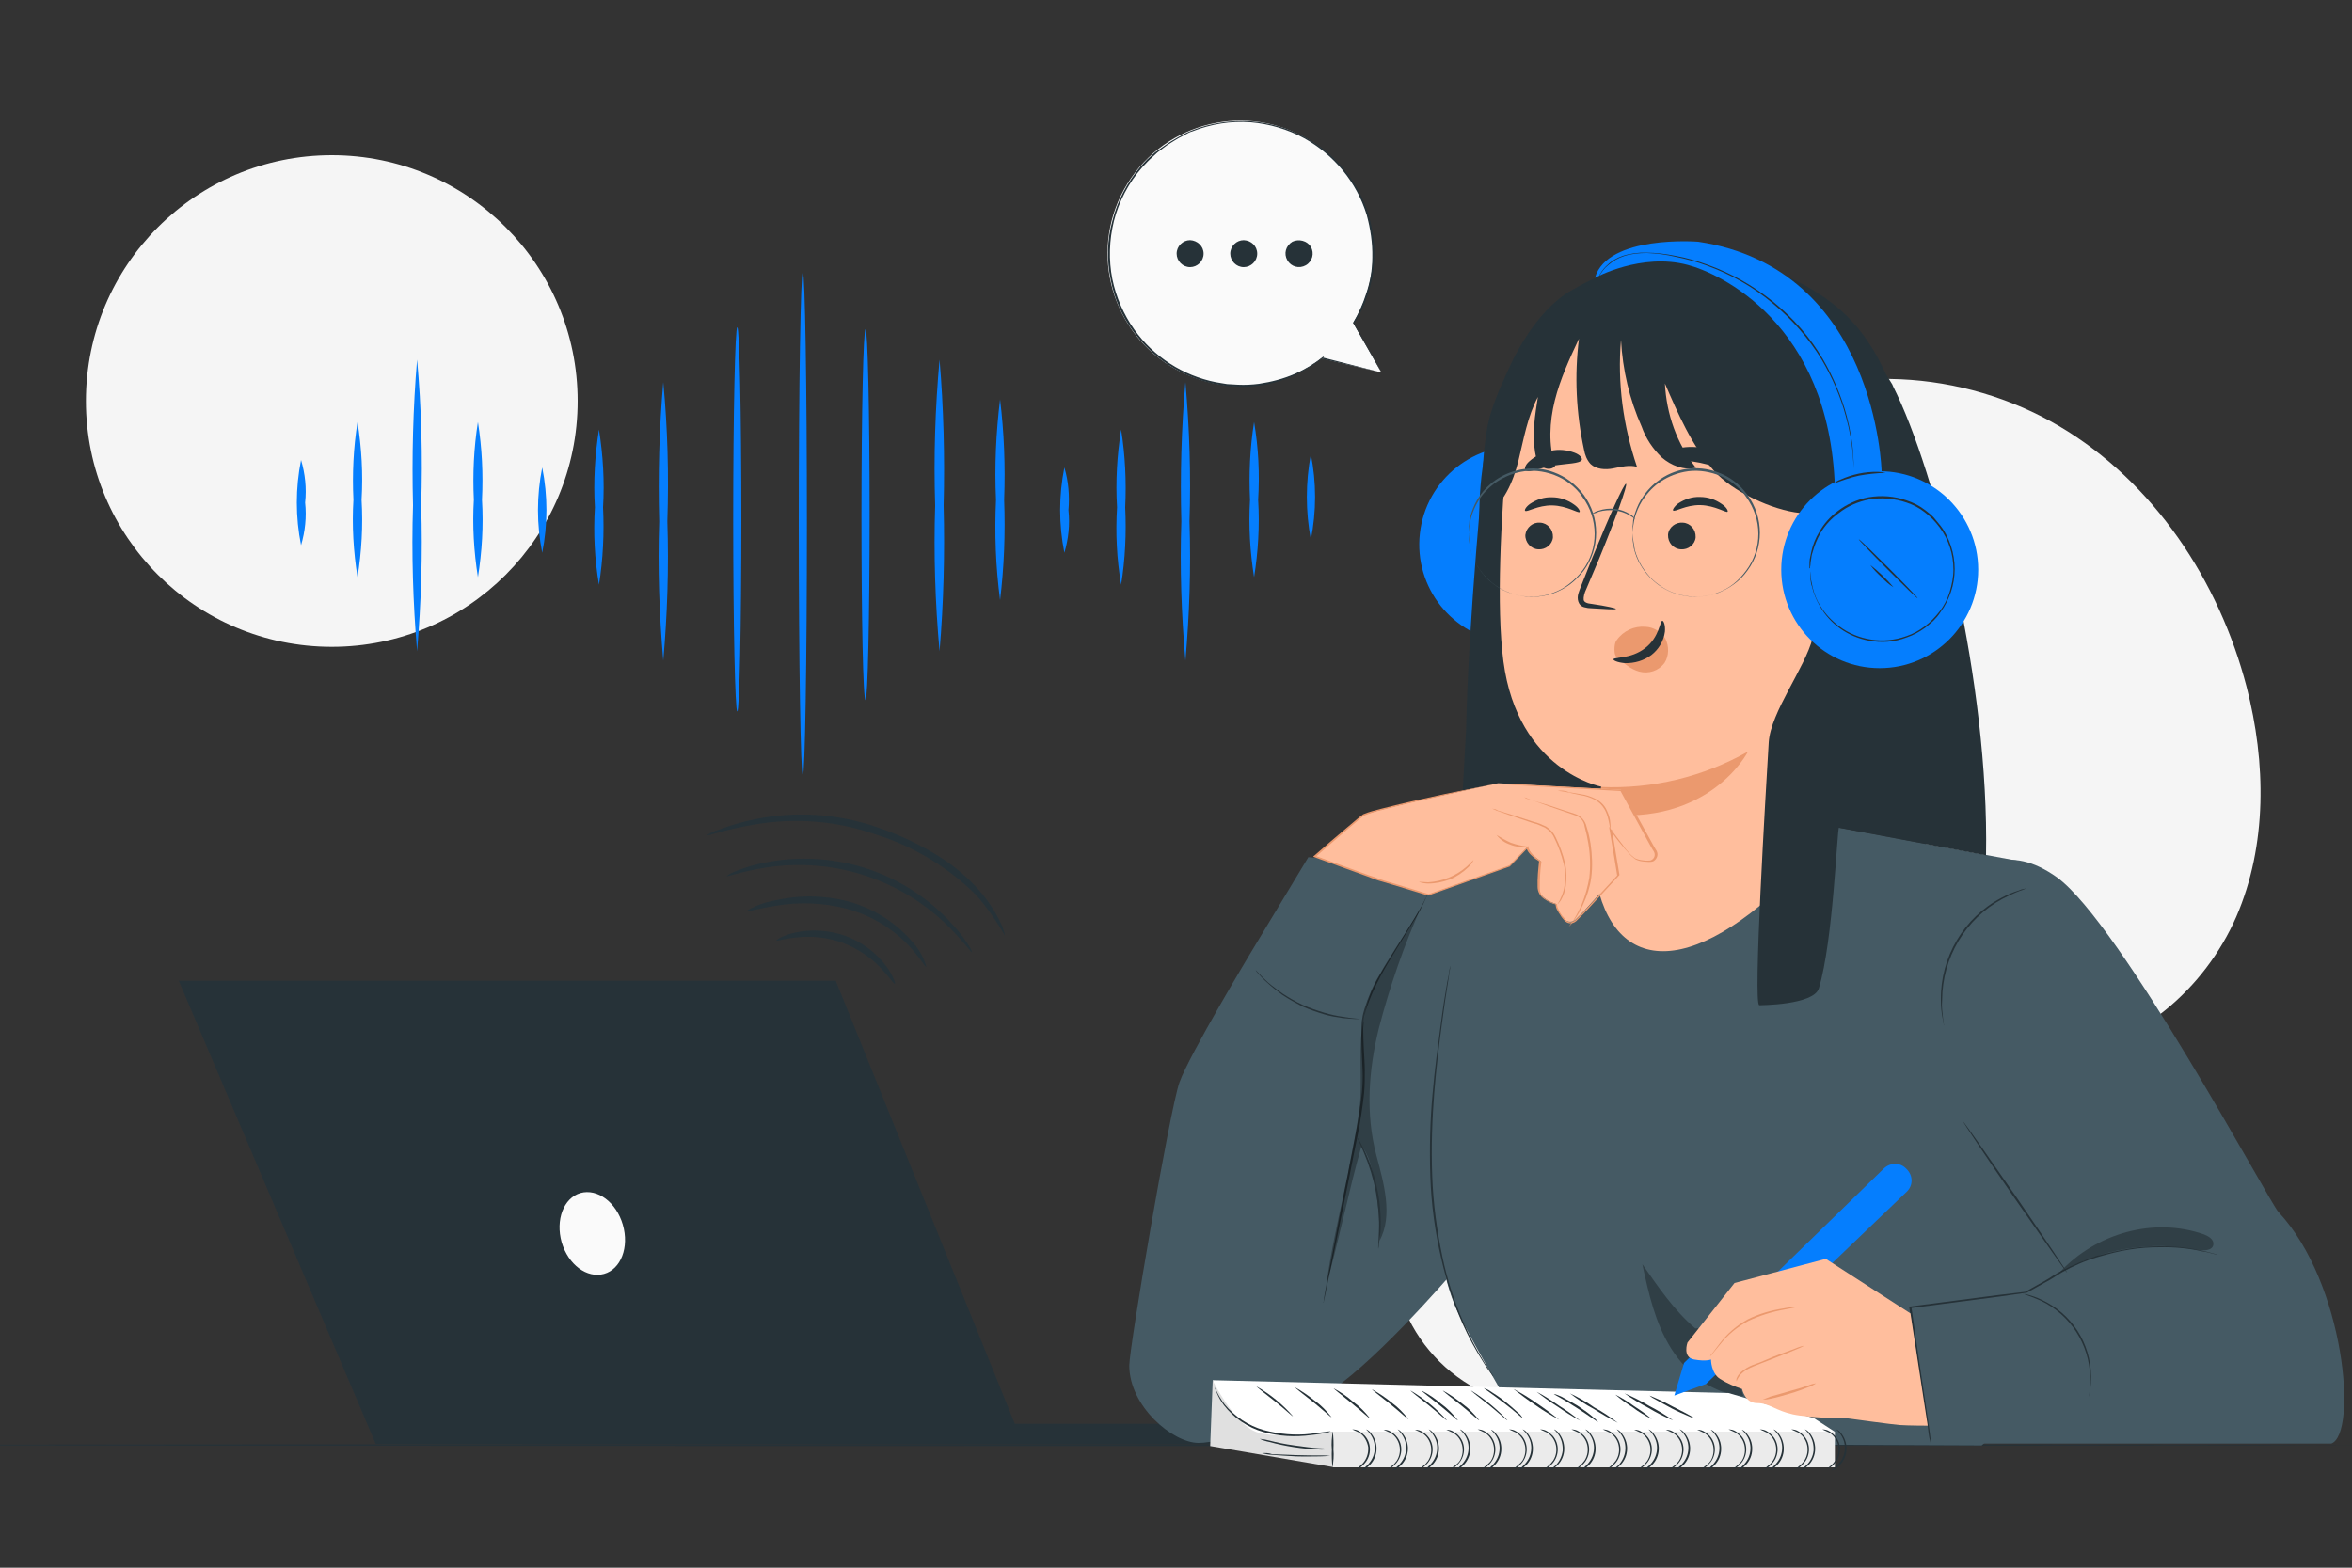 <?xml version="1.0" encoding="utf-8"?>
<!-- Generator: Adobe Illustrator 23.0.1, SVG Export Plug-In . SVG Version: 6.00 Build 0)  -->
<svg version="1.1" id="Layer_1" xmlns="http://www.w3.org/2000/svg" xmlns:xlink="http://www.w3.org/1999/xlink" x="0px" y="0px"
	 viewBox="0 0 750 500" style="enable-background:new 0 0 750 500;" xml:space="preserve">
<rect x="0" y="0" width="750" height="500" fill="#333333" stroke="none"/>
<style type="text/css">
	.st0{fill:#F5F5F5;}
	.st1{fill:#057EFE;}
	.st2{fill:#263238;}
	.st3{fill:#455A64;}
	.st4{fill:#FFBE9D;}
	.st5{opacity:0.1;}
	.st6{fill:#FFFFFF;}
	.st7{fill:#EB996E;}
	.st8{fill:#FAFAFA;}
	.st9{opacity:0.3;}
	.st10{fill:#E0E0E0;}
	.st11{fill:#F7B7AA;}
	.st12{fill:#F4AFA2;}
	.st13{opacity:0.49;}
	.st14{opacity:0.5;}
	.st15{fill:#EBEBEB;}
	.st16{fill:#B5B5B5;}
</style>
<g id="freepik--background-simple--inject-117_1_">
	<path class="st0" d="M555.4,132.5l-2.1,1.4c-17.7,11.9-27.3,32.6-25,53.8c0.3,2.7,0.8,5.4,1.6,8c5.5,19.3,20.4,34.6,39.5,40.7
		c11.2,3.5,23.8,3.9,32.9,11.2c11.8,9.4,13.1,26.5,13.5,41.5s1.7,32.1,13.6,41.4c7.4,5.9,17.6,7.3,27.1,6.3
		c25.1-2.7,46.6-21.5,56.6-44.4c9.9-22.9,9.5-49.2,3.3-73.3c-8.8-33.8-29.5-65.3-59.8-83.2C626.2,118,586,115.1,555.4,132.5z"/>
	
		<ellipse transform="matrix(0.999 -5.530038e-02 5.530038e-02 0.999 -21.26 27.948)" class="st0" cx="494.4" cy="398.1" rx="50.6" ry="50.6"/>
	<circle class="st0" cx="105.8" cy="127.9" r="78.4"/>
</g>
<g>
	<g id="freepik--Floor--inject-40_1_">
		<path class="st2" d="M-51.6,460.9c0,0.1,180.8,0.3,403.6,0.3s403.9-0.2,403.9-0.3s-180.8-0.3-403.8-0.3S-51.6,460.7-51.6,460.9z"
			/>
	</g>
	<g id="freepik--speech-bubble--inject-40_1_">
		<path class="st8" d="M440.5,118.8l-9-15.8c12.3-19.9,6.1-45.9-13.8-58.2c-19.9-12.3-45.9-6.1-58.2,13.8s-6.1,45.9,13.8,58.2
			c15,9.2,34.2,8.3,48.1-2.5l0,0L440.5,118.8z"/>
		<path class="st2" d="M440.5,118.8l-19.1-4.4h-0.2l0.1-0.1l0,0l0.2,0.1c-2.6,2.1-5.6,3.8-8.6,5.3c-3.7,1.6-7.5,2.8-11.5,3.3
			c-2.2,0.3-4.5,0.5-6.7,0.3c-1.2,0-2.3-0.1-3.5-0.2l-3.6-0.6c-10.6-2.1-20-8.2-26.3-16.9c-3.6-4.8-6-10.5-7.1-16.3
			c-1.3-6.2-1.2-12.7,0.5-18.8c1.6-6.4,4.7-12.3,9-17.4l1.7-1.8c0.6-0.7,1.3-1.2,1.8-1.7c0.6-0.6,1.3-1.2,2-1.6l2.1-1.5
			c0.7-0.5,1.4-0.9,2.1-1.4l2.2-1.3l2.2-1.2c0.7-0.3,1.5-0.7,2.3-1c6-2.4,12.4-3.3,18.9-2.9c6.1,0.5,12,2.2,17.4,5.2
			c9.6,5.3,16.8,14.2,20,24.6c1.3,4.5,2,9.1,1.8,13.7c-0.1,4-0.8,8.1-2.1,11.9c-1,3.2-2.4,6.2-4.3,9.1v-0.1
			C437.4,113,440.2,118,440.5,118.8c-0.5-0.8-3.2-5.8-9-15.8v-0.1l0,0c1.7-2.9,3.1-5.9,4.1-9.1c1.3-3.8,2-7.7,2-11.7
			c0.1-4.6-0.6-9.2-1.8-13.6c-3.2-10.4-10.4-19.1-19.9-24.4c-5.3-2.9-11.2-4.6-17.1-5.1c-6.3-0.5-12.8,0.6-18.6,2.9
			c-0.8,0.2-1.5,0.6-2.2,1l-2.3,1.2l-2.1,1.3c-0.7,0.5-1.4,0.8-2.1,1.4l-2,1.5c-0.7,0.5-1.3,1.2-1.8,1.6c-0.6,0.5-1.3,1.2-1.8,1.7
			l-1.7,1.8c-4.3,4.9-7.4,10.8-9,17.1c-1.5,6.1-1.7,12.4-0.5,18.5c1.2,5.8,3.6,11.3,7,16.1c6.2,8.7,15.5,14.7,26,16.8l3.6,0.6
			c1.2,0.1,2.3,0.1,3.5,0.2c2.2,0.1,4.4,0,6.7-0.3c4-0.6,7.8-1.6,11.5-3.2c3.1-1.4,6-3.1,8.6-5.2l0.8-0.6l-0.6,0.8l0,0l-0.1-0.2
			L440.5,118.8z"/>
		<path class="st2" d="M383.8,80.9c0,2.4-2,4.3-4.3,4.3c-2.4,0-4.3-2-4.3-4.3c0-2.4,2-4.3,4.3-4.3l0,0
			C381.8,76.7,383.8,78.5,383.8,80.9L383.8,80.9z"/>
		<path class="st2" d="M400.9,80.9c0,2.4-2,4.3-4.3,4.3c-2.4,0-4.3-2-4.3-4.3c0-2.4,2-4.3,4.3-4.3l0,0
			C399,76.7,400.9,78.5,400.9,80.9L400.9,80.9z"/>
		<path class="st2" d="M418,78.7c1.2,2.1,0.5,4.7-1.6,5.9s-4.7,0.5-5.9-1.6c-1.2-2.1-0.5-4.6,1.6-5.9
			C414.2,76.1,416.8,76.8,418,78.7L418,78.7z"/>
	</g>
	<g id="freepik--Device--inject-25">
		<polygon class="st2" points="57,312.8 119.8,460.5 426.6,460.5 426.6,454.1 323.6,454.1 266.5,312.8 		"/>
		<path class="st8" d="M185.1,380.5c5.4-1.5,11.4,2.9,13.5,10.1s-0.6,14.2-6,15.7c-5.4,1.5-11.4-2.9-13.5-10.1
			C177.1,389.1,179.7,382.1,185.1,380.5z"/>
	</g>
	<g>
		<path class="st1" d="M257.3,167.1c0,44.1-0.6,80.2-1.3,80.2s-1.3-36.1-1.3-80.2s0.6-80.3,1.3-80.3S257.3,123,257.3,167.1z"/>
		<path class="st1" d="M236.4,165.7c0,33.8-0.6,61.2-1.3,61.2s-1.3-27.4-1.3-61.2c0-33.9,0.6-61.3,1.3-61.3
			C235.8,104.4,236.4,131.9,236.4,165.7z"/>
		<path class="st1" d="M212.8,166.3c0.5,14.8,0,29.6-1.3,44.4c-1.3-14.8-1.8-29.6-1.3-44.4c-0.4-14.8,0-29.6,1.3-44.4
			C212.9,136.7,213.3,151.5,212.8,166.3z"/>
		<path class="st1" d="M192.3,161.8c0.4,8.3,0,16.6-1.3,24.7c-1.4-8.2-1.8-16.5-1.3-24.7c-0.5-8.3,0-16.6,1.3-24.8
			C192.3,145.2,192.8,153.5,192.3,161.8z"/>
		<path class="st1" d="M172.9,176.3c-1.8-9-1.8-18.2,0-27.2C174.7,158.1,174.7,167.3,172.9,176.3z"/>
		<path class="st1" d="M153.7,159.4c0.5,8.3,0,16.6-1.3,24.7c-1.3-8.2-1.8-16.5-1.3-24.7c-0.4-8.3,0-16.6,1.3-24.8
			C153.7,142.8,154.1,151.1,153.7,159.4z"/>
		<path class="st1" d="M134.3,161.2c0.5,15.5,0,31-1.3,46.5c-1.3-15.5-1.8-31-1.3-46.5c-0.4-15.5,0-31,1.3-46.5
			C134.4,130.2,134.8,145.7,134.3,161.2z"/>
		<path class="st1" d="M379.3,166.3c0.5,14.8,0,29.6-1.3,44.4c-1.3-14.8-1.8-29.6-1.3-44.4c-0.4-14.8,0-29.6,1.3-44.4
			C379.3,136.7,379.8,151.5,379.3,166.3z"/>
		<path class="st1" d="M358.8,161.8c0.4,8.3,0,16.6-1.3,24.7c-1.4-8.2-1.8-16.5-1.3-24.7c-0.5-8.3,0-16.6,1.3-24.8
			C358.8,145.2,359.2,153.5,358.8,161.8z"/>
		<path class="st1" d="M340.7,162.7c0.5,4.6,0,9.2-1.3,13.6c-1.8-9-1.8-18.2,0-27.2C340.7,153.5,341.1,158.1,340.7,162.7z"/>
		<path class="st1" d="M320.2,159.4c0.4,10.7,0,21.4-1.3,32c-1.4-10.6-1.8-21.3-1.3-32c-0.5-10.7,0-21.4,1.3-32
			C320.2,138,320.6,148.7,320.2,159.4z"/>
		<path class="st1" d="M300.9,161.2c0.4,15.5,0,31-1.3,46.5c-1.4-15.4-1.9-31-1.4-46.5c-0.5-15.5,0-31,1.4-46.5
			C300.9,130.2,301.3,145.7,300.9,161.2z"/>
		<path class="st1" d="M277.3,164.1c0,32.7-0.6,59.2-1.3,59.2c-0.8,0-1.3-26.5-1.3-59.2c0-32.6,0.6-59.1,1.3-59.1
			C276.7,105,277.3,131.4,277.3,164.1z"/>
		<path class="st1" d="M398.6,159.4c-0.4-8.3,0-16.6,1.3-24.8c1.4,8.2,1.8,16.5,1.3,24.8c0.5,8.3,0,16.6-1.3,24.7
			C398.6,175.9,398.1,167.7,398.6,159.4z"/>
		<path class="st1" d="M418,144.9c1.8,9,1.8,18.2,0,27.2C416.3,163.1,416.3,153.9,418,144.9z"/>
		<path class="st1" d="M115.3,159.4c0.5,8.3,0,16.6-1.3,24.7c-1.3-8.2-1.8-16.5-1.3-24.7c-0.4-8.3,0-16.6,1.3-24.8
			C115.3,142.8,115.8,151.1,115.3,159.4z"/>
		<path class="st1" d="M97.3,160.3c0.5,4.6,0,9.2-1.3,13.6c-1.8-9-1.8-18.2,0-27.2C97.3,151.1,97.8,155.7,97.3,160.3z"/>
	</g>
	<path class="st2" d="M281.1,309c-3.4-3.7-7.7-6.5-12.4-8.3c-4.7-1.7-9.8-2.3-14.8-1.7c-3.9,0.4-6.2,1.2-6.3,1
		c-0.1-0.3,2.1-1.7,6.1-2.6c5.3-1.1,10.8-0.7,15.9,1.1c5.1,1.9,9.5,5.1,12.8,9.4c2.5,3.3,3.2,5.9,3,5.9
		C284.9,313.8,283.7,311.8,281.1,309z"/>
	<path class="st2" d="M289.3,301.1c-5.3-5.4-12-9.3-19.4-11.3c-7.4-1.9-15.1-2.2-22.6-0.9c-5.8,0.9-9.4,2.1-9.4,1.7
		c2.8-1.7,5.9-2.8,9.1-3.4c7.8-1.8,15.8-1.7,23.5,0.3c7.7,2.1,14.7,6.4,20,12.4c2.3,2.4,4,5.3,4.9,8.4
		C295,308.7,293.4,305.3,289.3,301.1z"/>
	<path class="st2" d="M301.1,294.2c-15.2-14.3-36.2-20.7-56.8-17.5c-7.8,1.2-12.6,3.1-12.6,2.7c0.9-0.7,2-1.2,3.1-1.6
		c3-1.2,6-2.1,9.2-2.7c10.4-2.1,21.2-1.5,31.4,1.6c10.2,3.2,19.4,8.8,26.8,16.5c2.2,2.3,4.3,4.7,6.1,7.4c1.3,1.9,1.7,3.1,1.7,3.1
		C309.6,303.9,306.9,299.7,301.1,294.2z"/>
	<path class="st2" d="M311.4,285.6c-9.1-9.1-20.3-15.8-32.6-19.6c-12.1-4.2-25.1-5.2-37.8-3.1c-9.7,1.6-15.6,3.9-15.6,3.5
		c1.2-0.8,2.5-1.4,3.9-1.8c3.7-1.4,7.5-2.5,11.4-3.3c12.9-2.7,26.4-1.8,38.9,2.5c6.9,2.3,13.4,5.4,19.6,9.2c5,3.1,9.6,7,13.4,11.4
		c2.6,3,4.8,6.4,6.5,10c0.7,1.3,1.1,2.7,1.4,4.1C317.9,294,314.9,289.6,311.4,285.6z"/>
	<g id="freepik--character-1--inject-40_1_">
		<path class="st3" d="M417.2,273.4l-18.4,30.5c0,0-19.6,32.6-22.7,41.3c-3.1,8.7-16,84.6-16,90.3c0,13,13.8,24.7,22.1,24.7
			s24.9-7.1,39.4-15c14.5-7.8,41.3-39,41.3-39l4.8-67.2l6.3-61.7L417.2,273.4z"/>
		<path class="st2" d="M422,415.6c0-0.1,0.1-0.2,0.1-0.3c0-0.2,0.1-0.6,0.2-1c0.2-0.9,0.5-2.2,0.8-3.9c0.7-3.5,1.7-8.3,3-14.4
			l4.3-21.3c0.8-4,1.6-8.2,2.5-12.5c0.9-4.5,1.6-9.1,2.1-13.7c0.2-2.3,0.2-4.7,0.2-7s-0.2-4.6-0.3-6.8c-0.1-2.2-0.2-4.4-0.2-6.6
			l0.1-1.6c0-0.5,0-1,0.1-1.5c0.1-1,0.5-2,0.7-3c1.2-3.7,2.8-7.2,4.6-10.6c1.7-3.2,3.5-6.1,5.1-8.7c3.2-5.3,5.9-9.4,7.6-12.5
			c0.8-1.5,1.4-2.8,1.7-3.6l0.5-0.9c0.1-0.2,0.1-0.3,0.1-0.3c-0.1,0.1-0.1,0.2-0.2,0.3c-0.1,0.2-0.2,0.6-0.5,0.9
			c-0.3,0.8-1,2-1.8,3.5c-1.7,3-4.4,7.2-7.7,12.4c-1.6,2.6-3.5,5.5-5.2,8.6c-2,3.3-3.5,6.9-4.7,10.7c-0.3,1-0.6,2.1-0.7,3
			c-0.1,0.6-0.2,1-0.2,1.6c0,0.6-0.1,1-0.1,1.6c0,2.2,0,4.4,0.1,6.6c0.1,2.2,0.2,4.5,0.3,6.8c0.1,2.3,0,4.6-0.2,6.9
			c-0.5,4.6-1.2,9.1-2.1,13.6c-0.8,4.4-1.7,8.5-2.4,12.5c-1.6,8.1-3,15.2-4.1,21.3c-1.2,6.1-2.1,10.9-2.8,14.4
			c-0.3,1.7-0.6,3-0.7,3.9c-0.1,0.5-0.1,0.8-0.1,1C422,415.4,422,415.5,422,415.6z"/>
		<path class="st2" d="M400.4,309.4c0.2,0.5,0.6,0.8,0.9,1.2c0.3,0.3,0.7,0.8,1.2,1.3s1,1,1.7,1.6c1.5,1.4,3.1,2.6,4.7,3.8
			c2.1,1.4,4.3,2.6,6.4,3.7c2.3,1,4.6,1.8,6.9,2.5c2,0.6,3.9,0.9,6,1.2c0.8,0.1,1.6,0.1,2.3,0.2c0.6,0,1.2,0.1,1.7,0.1
			c0.5,0,1,0,1.5,0c0-0.1-2.1-0.1-5.5-0.7c-2-0.3-3.9-0.7-5.9-1.3c-2.3-0.7-4.7-1.5-6.9-2.5c-2.2-1-4.4-2.3-6.4-3.6
			c-1.6-1.2-3.2-2.3-4.7-3.6C401.7,310.9,400.4,309.3,400.4,309.4z"/>
		<g class="st9">
			<path d="M453.3,289c-5.6,12.5-10.1,25.5-13.6,38.9c-3.3,13.3-4.3,27.4-0.8,40.6c2.3,8.6,5.4,19.3,1,27.2c0.3-7.9-1.6-26.6-5.8-30
				c-3.7,12.7-7.5,31.5-11.2,44.2c2.8-20,8.2-37.3,10.7-57.4c0.7-5.4-0.2-17.7,0.6-23.2C436.6,312.9,438.6,314.4,453.3,289"/>
		</g>
		<path class="st2" d="M432.7,362.7c-0.1,0,0.9,1.8,2.2,4.9c1.7,4,3,8.2,3.8,12.4c0.8,4.3,1.2,8.6,1,12.9c-0.1,3.3-0.3,5.4-0.2,5.4
			c0.1-0.5,0.2-0.9,0.2-1.4c0.2-1.3,0.3-2.6,0.5-3.9c0.5-8.7-1.2-17.5-4.8-25.4c-0.7-1.5-1.4-2.8-1.8-3.6
			C433.3,363.4,433,363,432.7,362.7z"/>
		<path class="st2" d="M621.7,351.1c-0.1,0.1,7.6,12.5,17.4,27.7c9.8,15.2,17.7,27.5,17.9,27.4c0.2-0.1-7.6-12.5-17.4-27.7
			S621.9,350.9,621.7,351.1z"/>
		<path class="st3" d="M644.2,274.7L580,262.8l0,0l-69.2,1.4h-17.1L457,288.5c0,0-6.9,98.1,7.6,129.4c4.8,10.4,23.8,42.5,23.8,42.5
			l143.5,0.6l36.8-31.8L655,370.4L644.2,274.7z"/>
		<g class="st9">
			<path d="M540.6,423.7l0.8-0.1c7,5.5,12.1,13,14.5,21.6c-9.6-0.5-17.9-7-23-15.1c-5.1-8.1-7.2-17.6-9.2-26.9
				C528.8,410.5,533.8,417.9,540.6,423.7z"/>
		</g>
		<path class="st3" d="M743.4,460.4c8.4-3,4.5-51-16.9-73.9c-2.8-3-50.3-92-70.6-106.7c-14.7-10.5-28.2-6.3-31.6,14.5
			c-3.5,20.8-2.5,56.6-2.5,56.6l35.4,55.3l-10.9,6l-37.3,2.5l7,45.7h127.5V460.4z"/>
		<path class="st2" d="M615.8,460.4c0,0,0-0.1,0-0.2l-0.1-0.6c-0.1-0.6-0.2-1.4-0.3-2.4c-0.3-2.1-0.7-5.2-1.3-9
			c-1.2-7.7-2.8-18.5-4.6-31.3l-0.2,0.3l28.5-3.7l8.4-1.2h0.1l0,0l5.9-3.3c2-1,3.7-2.3,5.5-3.3c3.6-2,7.2-3.6,11-4.7
			c3.5-1,7-2,10.6-2.5c3.1-0.5,6.2-0.7,9.4-0.7c4.5-0.1,9.1,0.3,13.5,1.3c1.6,0.2,2.8,0.6,3.6,0.8l0.9,0.2h0.3c0,0-0.1,0-0.3-0.1
			l-0.9-0.2c-0.8-0.2-2-0.6-3.6-0.9c-4.5-1-9-1.5-13.6-1.4c-3.2,0-6.3,0.2-9.4,0.7c-3.6,0.6-7.1,1.4-10.7,2.4
			c-3.9,1.3-7.6,2.9-11.2,4.8c-2,0.9-3.7,2.3-5.6,3.3l-5.9,3.3h0.1l-8.4,1l-28.5,3.7h-0.2v0.2c2,12.8,3.7,23.6,4.8,31.3
			c0.6,3.8,1.2,6.8,1.4,9c0.1,1,0.3,1.8,0.5,2.4c0,0.2,0.1,0.5,0.1,0.6C615.5,460.4,615.8,460.4,615.8,460.4z"/>
		<path class="st2" d="M645,412.6c2,0.7,3.9,1.4,5.9,2.3c9.3,4.5,15.3,13.8,15.6,24.2c0,2.1-0.1,4.1-0.3,6.3c0,0,0.1-0.1,0.1-0.5
			c0.1-0.5,0.2-0.8,0.2-1.3c0.2-1.5,0.3-3.1,0.3-4.6c-0.1-10.6-6.2-20.1-15.9-24.5c-1.4-0.7-2.9-1.2-4.4-1.6
			c-0.6-0.1-0.9-0.2-1.3-0.2C645,412.7,645,412.6,645,412.6z"/>
		<g class="st9">
			<path d="M656.8,405.8c11.6-12.5,30-17.7,46-12.1c1.5,0.6,3.2,1.6,3,3.2c-0.2,2-3.1,2.1-5.1,1.7c-15-2.9-30.5-0.3-43.7,7.1"/>
		</g>
		<path class="st2" d="M619.9,327.1c0,0-0.1-0.8-0.3-2.2c-0.2-2-0.5-3.9-0.3-6c0.1-13.5,7.4-25.8,19.2-32.2c1.7-0.9,3.6-1.8,5.4-2.5
			c0.7-0.2,1.4-0.5,2.1-0.8c-0.2,0-0.3,0-0.6,0.1c-0.6,0.1-1,0.2-1.6,0.5c-2,0.6-3.8,1.4-5.5,2.3c-12.1,6.3-19.6,19-19.4,32.7
			c0,2,0.2,4,0.6,6c0.1,0.7,0.2,1.3,0.3,1.6C619.8,326.9,619.8,327,619.9,327.1z"/>
		<path class="st2" d="M462.5,308c0,0.1-0.1,0.2-0.1,0.3l-0.2,1c-0.1,0.9-0.3,2.2-0.7,3.9c-0.6,3.3-1.4,8.3-2.2,14.4
			c-0.8,6.1-1.8,13.3-2.5,21.4c-0.8,8.7-1,17.6-0.7,26.3c0.3,8.9,1.5,17.6,3.5,26.2c1.6,7,3.8,13.9,6.7,20.5c2,4.5,4.3,8.7,6.9,12.8
			c0.9,1.5,1.7,2.5,2.2,3.2c0.2,0.3,0.5,0.6,0.6,0.8c0.1,0.1,0.1,0.2,0.2,0.2c0,0,0-0.1-0.1-0.3l-0.6-0.9c-0.5-0.8-1.3-1.8-2.2-3.3
			c-2.5-4.1-4.8-8.4-6.7-12.9c-2.9-6.6-5.1-13.5-6.6-20.5c-1.8-8.6-3-17.3-3.3-26.1c-0.7-18.6,1.4-35.6,3-47.8
			c0.8-6,1.5-10.9,2.1-14.4c0.2-1.7,0.5-3,0.6-3.9l0.1-1C462.5,308.3,462.5,308.1,462.5,308z"/>
		<rect x="424.9" y="456.6" class="st15" width="160.2" height="11.4"/>
		<polygon class="st6" points="386.7,440.2 551.2,444.3 578.4,452.3 585,456.6 425,456.6 410.7,461.2 390.2,455.1 		"/>
		<path class="st10" d="M425,456.6c0,0-17.8,2.8-24.7,0c-6.9-2.8-13.6-16.3-13.6-16.3l-0.8,20.9l0,0l39.1,6.7V456.6z"/>
		<path class="st2" d="M425,456.5c-0.3,2-0.5,3.8-0.3,5.8c-0.1,2,0,3.8,0.2,5.8c0.3-2,0.5-3.8,0.3-5.8
			C425.3,460.3,425.2,458.4,425,456.5z"/>
		<path class="st2" d="M387.4,442.5c0,0.1,0,0.3,0.1,0.5c0.1,0.3,0.2,0.8,0.5,1.2c0.6,1.5,1.4,2.8,2.3,4c3.2,4.1,7.6,7.1,12.5,8.5
			c4.9,1.4,10.1,1.7,15.3,1c2-0.2,3.6-0.5,4.6-0.7c0.6-0.1,1.2-0.2,1.6-0.5c-0.6,0-1.2,0.1-1.7,0.2c-1,0.1-2.6,0.3-4.6,0.6
			c-5.1,0.6-10.1,0.1-15.1-1.2c-4.8-1.4-9.2-4.3-12.4-8.2C389.3,446.3,388.2,444.5,387.4,442.5z"/>
		<path class="st2" d="M401.7,458.9c1,0.5,2.1,0.8,3.1,1c5.1,1.4,10.4,2.2,15.6,2.4c1.2,0.1,2.2,0,3.3-0.1c-1-0.2-2.2-0.3-3.2-0.3
			c-2.1-0.1-4.8-0.5-7.8-0.9s-5.8-1-7.7-1.5C403.9,459.2,402.8,459,401.7,458.9z"/>
		<path class="st2" d="M402.4,463.5c1,0.2,2.1,0.5,3.2,0.5c2,0.2,4.7,0.3,7.7,0.5c3,0.1,5.8,0,7.7,0c1,0,2.2-0.1,3.2-0.2
			c-1-0.1-2.2-0.1-3.2-0.1c-2,0-4.7,0-7.7-0.1c-3-0.1-5.8-0.2-7.7-0.3C404.5,463.4,403.5,463.4,402.4,463.5z"/>
		<path class="st2" d="M432.5,468.5c0.8-0.1,1.6-0.6,2.2-1.3c2.6-2.4,2.9-6.6,0.5-9.3c-0.5-0.5-1-0.9-1.6-1.3
			c-0.7-0.5-1.5-0.7-2.4-0.7c0.7,0.3,1.5,0.7,2.2,1c1.6,1,2.6,2.8,2.9,4.7c0.1,2-0.5,3.8-1.8,5.2
			C433.7,467.5,433.2,468.1,432.5,468.5z"/>
		<path class="st2" d="M434.1,469c0.8-0.2,1.5-0.6,2.1-1.2c3.1-2.5,3.7-7.1,1.2-10.4c-0.5-0.7-1-1.2-1.7-1.5
			c-0.1,0.1,0.7,0.6,1.4,1.7c2.1,3.1,1.6,7.2-1.2,9.8C434.9,468.5,434,468.9,434.1,469z"/>
		<path class="st2" d="M442.5,468.5c0.8-0.1,1.6-0.6,2.2-1.3c2.6-2.4,2.9-6.6,0.5-9.2c-0.5-0.6-1-0.9-1.6-1.3
			c-0.7-0.5-1.5-0.7-2.4-0.7c0.7,0.3,1.5,0.7,2.2,1c3,1.8,3.9,5.9,2,8.9c-0.2,0.3-0.6,0.7-0.8,1
			C443.9,467.5,443.2,468.1,442.5,468.5z"/>
		<path class="st2" d="M444.1,469c0.8-0.2,1.5-0.6,2.1-1.2c3.1-2.5,3.7-7.1,1.2-10.4c-0.5-0.7-1-1.2-1.7-1.5c0,0.1,0.7,0.6,1.4,1.7
			c2.1,3.1,1.6,7.2-1.2,9.8C444.8,468.5,444,468.9,444.1,469z"/>
		<path class="st2" d="M452.5,468.5c0.8-0.1,1.6-0.6,2.2-1.3c2.6-2.4,2.9-6.6,0.5-9.2c-0.5-0.6-1-0.9-1.6-1.3
			c-0.7-0.5-1.5-0.7-2.4-0.7c0.7,0.3,1.5,0.7,2.2,1c3,1.8,3.9,5.9,2,8.9c-0.2,0.3-0.6,0.7-0.8,1
			C453.9,467.5,453.2,468.1,452.5,468.5z"/>
		<path class="st2" d="M454,469c0.8-0.2,1.5-0.6,2.1-1.2c3.1-2.5,3.7-7.1,1.2-10.4c-0.5-0.7-1-1.2-1.7-1.5c0,0.1,0.7,0.6,1.4,1.7
			c2.1,3.1,1.6,7.2-1.2,9.8C454.8,468.5,454,468.9,454,469z"/>
		<path class="st2" d="M462.5,468.5c0.8-0.1,1.6-0.6,2.2-1.3c2.6-2.4,2.9-6.6,0.5-9.2c-0.5-0.6-1-0.9-1.6-1.3
			c-0.7-0.5-1.5-0.7-2.4-0.7c0.7,0.3,1.5,0.7,2.2,1c3,1.8,3.9,5.9,2.1,8.9c-0.2,0.3-0.6,0.8-0.9,1
			C463.8,467.5,463.2,468.1,462.5,468.5z"/>
		<path class="st2" d="M464,469c0.8-0.2,1.5-0.6,2.1-1.2c3.1-2.5,3.7-7.1,1.2-10.4c-0.5-0.7-1-1.2-1.7-1.5c-0.1,0.1,0.7,0.6,1.4,1.7
			c2.1,3.1,1.6,7.2-1.2,9.8C464.8,468.5,464,468.9,464,469z"/>
		<path class="st2" d="M472.5,468.5c0.8-0.1,1.6-0.6,2.2-1.3c2.6-2.4,2.9-6.6,0.5-9.3c-0.5-0.5-1-0.9-1.6-1.3
			c-0.7-0.5-1.5-0.7-2.4-0.7c0.7,0.3,1.5,0.7,2.2,1c3,1.8,3.9,5.9,2.1,8.9c-0.2,0.3-0.6,0.8-0.9,1
			C473.8,467.5,473.2,468.1,472.5,468.5z"/>
		<path class="st2" d="M474,469c0.8-0.2,1.5-0.6,2.1-1.2c1.5-1.3,2.4-3,2.6-4.9c0.2-2-0.3-3.9-1.5-5.4c-0.5-0.7-1-1.2-1.7-1.5
			c-0.1,0.1,0.7,0.6,1.4,1.7c2.1,3.1,1.6,7.2-1.2,9.8C474.8,468.5,474,468.9,474,469z"/>
		<path class="st2" d="M482.5,468.5c0.8-0.1,1.6-0.6,2.2-1.3c2.6-2.4,2.9-6.6,0.5-9.3c-0.5-0.5-1-0.9-1.6-1.3
			c-0.7-0.5-1.5-0.7-2.4-0.7c0.7,0.3,1.5,0.7,2.2,1c3,1.8,3.9,5.9,2.1,8.9c-0.2,0.3-0.6,0.8-0.9,1
			C483.8,467.5,483.2,468.1,482.5,468.5z"/>
		<path class="st2" d="M484,469c0.8-0.2,1.5-0.6,2.1-1.2c3.1-2.5,3.6-7.1,1.2-10.4c-0.5-0.7-1-1.2-1.7-1.5c-0.1,0.1,0.7,0.6,1.4,1.7
			c2.1,3.1,1.6,7.2-1.2,9.8C484.8,468.5,484,468.9,484,469z"/>
		<path class="st2" d="M492.4,468.5c0.8-0.1,1.6-0.6,2.2-1.3c2.6-2.4,2.9-6.6,0.5-9.3c-0.5-0.5-1-0.9-1.6-1.3
			c-0.7-0.5-1.5-0.7-2.4-0.7c0.7,0.3,1.5,0.7,2.2,1c3,1.8,3.9,5.9,2,8.9c-0.2,0.3-0.6,0.7-0.8,1
			C493.8,467.5,493.1,468.1,492.4,468.5z"/>
		<path class="st2" d="M494,469c0.8-0.2,1.5-0.6,2.1-1.2c3.1-2.5,3.6-7.1,1.2-10.4c-0.5-0.7-1-1.2-1.7-1.5c-0.1,0.1,0.7,0.6,1.4,1.7
			c1,1.5,1.4,3.3,1.3,5.1c-0.2,1.7-1,3.5-2.3,4.7C494.8,468.5,494,468.9,494,469z"/>
		<path class="st2" d="M502.4,468.5c0.8-0.1,1.6-0.6,2.2-1.3c2.6-2.4,2.9-6.6,0.5-9.3c-0.5-0.5-1-0.9-1.6-1.3
			c-0.7-0.5-1.5-0.7-2.4-0.7c0.7,0.3,1.5,0.7,2.2,1c3,1.8,3.9,5.9,2,8.9c-0.2,0.3-0.6,0.7-0.8,1
			C503.8,467.5,503.1,468.1,502.4,468.5z"/>
		<path class="st2" d="M504,469c0.8-0.2,1.5-0.6,2.1-1.2c3.1-2.5,3.6-7.1,1.2-10.4c-0.5-0.7-1-1.2-1.7-1.5c-0.1,0.1,0.7,0.6,1.4,1.7
			c2.1,3.1,1.6,7.2-1.2,9.8C504.8,468.5,503.9,468.9,504,469z"/>
		<path class="st2" d="M512.4,468.5c0.8-0.1,1.6-0.6,2.2-1.3c2.6-2.4,2.9-6.6,0.5-9.3c-0.5-0.5-1-0.9-1.6-1.3
			c-0.7-0.5-1.5-0.7-2.4-0.7c0.7,0.3,1.5,0.7,2.2,1c3,1.8,3.9,5.9,2,8.9c-0.2,0.3-0.6,0.7-0.8,1
			C513.8,467.5,513.1,468.1,512.4,468.5z"/>
		<path class="st2" d="M514,469c0.8-0.2,1.5-0.6,2.1-1.2c3.1-2.5,3.7-7.1,1.2-10.4c-0.5-0.7-1-1.2-1.7-1.5c-0.1,0.1,0.7,0.6,1.4,1.7
			c2.1,3.1,1.6,7.2-1,9.8C514.8,468.5,513.9,468.9,514,469z"/>
		<path class="st2" d="M522.4,468.5c0.8-0.1,1.6-0.6,2.2-1.3c2.6-2.4,2.9-6.6,0.5-9.2c-0.5-0.6-1-0.9-1.6-1.3
			c-0.7-0.5-1.5-0.7-2.4-0.7c0.7,0.3,1.5,0.7,2.2,1c3,1.8,3.9,5.9,2,8.9c-0.2,0.3-0.6,0.7-0.8,1
			C523.8,467.5,523.1,468.1,522.4,468.5z"/>
		<path class="st2" d="M524.1,469c0.8-0.2,1.5-0.6,2.1-1.2c3.1-2.5,3.7-7.1,1.2-10.4c-0.5-0.7-1-1.2-1.7-1.5c0,0.1,0.7,0.6,1.4,1.7
			c2.1,3.1,1.6,7.2-1.2,9.8C524.7,468.5,523.9,468.9,524.1,469z"/>
		<path class="st2" d="M532.5,468.5c0.8-0.1,1.6-0.6,2.2-1.3c2.6-2.4,2.9-6.6,0.5-9.2c-0.5-0.6-1-0.9-1.6-1.3
			c-0.7-0.5-1.5-0.7-2.4-0.7c0.7,0.3,1.5,0.7,2.2,1c3,1.8,3.9,5.9,2,8.9c-0.2,0.3-0.6,0.7-0.8,1
			C533.8,467.5,533.1,468.1,532.5,468.5z"/>
		<path class="st2" d="M534.1,469c0.8-0.2,1.5-0.6,2.1-1.2c3.1-2.5,3.7-7.1,1.2-10.4c-0.5-0.7-1-1.2-1.7-1.5
			c-0.1,0.1,0.7,0.6,1.4,1.7c2.1,3.1,1.6,7.2-1.2,9.8C534.8,468.5,533.9,468.9,534.1,469z"/>
		<path class="st2" d="M542.5,468.5c0.8-0.1,1.6-0.6,2.2-1.3c2.6-2.4,2.9-6.6,0.5-9.2c-0.5-0.6-1-0.9-1.6-1.3
			c-0.7-0.5-1.5-0.7-2.4-0.7c0.7,0.3,1.5,0.7,2.2,1c3,1.8,3.9,5.9,2.1,8.9c-0.2,0.3-0.6,0.8-0.9,1
			C543.8,467.5,543.2,468.1,542.5,468.5z"/>
		<path class="st2" d="M544.1,469c0.8-0.2,1.5-0.6,2.1-1.2c1.5-1.3,2.4-3,2.6-4.9c0.2-2-0.3-3.9-1.5-5.4c-0.5-0.7-1-1.2-1.7-1.5
			c-0.1,0.1,0.7,0.6,1.4,1.7c2.1,3.1,1.6,7.2-1.2,9.8C544.8,468.5,544,468.9,544.1,469z"/>
		<path class="st2" d="M552.5,468.5c0.8-0.1,1.6-0.6,2.2-1.3c2.6-2.4,2.9-6.6,0.5-9.3c-0.5-0.5-1-0.9-1.6-1.3
			c-0.7-0.5-1.5-0.7-2.4-0.7c0.7,0.3,1.5,0.7,2.2,1c3,1.8,3.9,5.9,2.1,8.9c-0.2,0.3-0.6,0.8-0.9,1
			C553.9,467.5,553.2,468.1,552.5,468.5z"/>
		<path class="st2" d="M554,469c0.8-0.2,1.5-0.6,2.1-1.2c1.5-1.3,2.4-3,2.6-4.9c0.2-2-0.3-3.9-1.5-5.4c-0.5-0.7-1-1.2-1.7-1.5
			c-0.1,0.1,0.7,0.6,1.4,1.7c2.1,3.1,1.6,7.2-1.2,9.8C554.8,468.5,554,468.9,554,469z"/>
		<path class="st2" d="M562.5,468.5c0.8-0.1,1.6-0.6,2.2-1.3c2.6-2.4,2.9-6.6,0.5-9.3c-0.5-0.5-1-0.9-1.6-1.3
			c-0.7-0.5-1.5-0.7-2.4-0.7c0.7,0.3,1.5,0.7,2.2,1c3,1.8,3.9,5.9,2,8.9c-0.2,0.3-0.6,0.7-0.8,1
			C563.7,467.5,563.2,468.1,562.5,468.5z"/>
		<path class="st2" d="M564,469c0.8-0.2,1.5-0.6,2.1-1.2c3.1-2.5,3.6-7.1,1.2-10.4c-0.5-0.7-1-1.2-1.7-1.5c-0.1,0.1,0.7,0.6,1.4,1.7
			c2.1,3.1,1.6,7.2-1.2,9.8C564.8,468.5,564,468.9,564,469z"/>
		<path class="st2" d="M572.5,468.5c0.8-0.1,1.6-0.6,2.2-1.3c2.6-2.4,2.9-6.6,0.5-9.3c-0.5-0.5-1-0.9-1.6-1.3
			c-0.7-0.5-1.5-0.7-2.4-0.7c0.7,0.3,1.5,0.7,2.2,1c3,1.8,3.9,5.9,2,8.9c-0.2,0.3-0.6,0.7-0.8,1
			C573.8,467.5,573.2,468.1,572.5,468.5z"/>
		<path class="st2" d="M574,469c0.8-0.2,1.5-0.6,2.1-1.2c3.1-2.5,3.6-7.1,1.2-10.4c-0.5-0.7-1-1.2-1.7-1.5c-0.1,0.1,0.7,0.6,1.4,1.7
			c1,1.5,1.4,3.3,1.3,5.1c-0.2,1.8-1,3.5-2.4,4.7C574.8,468.5,574,468.9,574,469z"/>
		<path class="st2" d="M582.4,468.5c0.8-0.2,1.6-0.6,2.2-1.3c2.6-2.4,2.9-6.6,0.5-9.3c-0.5-0.5-1-0.9-1.6-1.3
			c-0.7-0.5-1.5-0.7-2.4-0.7c0.7,0.3,1.5,0.7,2.2,1c3,1.8,3.9,5.9,2,8.9c-0.2,0.3-0.6,0.7-0.8,1
			C583.8,467.5,583.1,468.1,582.4,468.5z"/>
		<path class="st2" d="M584,469c0.8-0.2,1.5-0.6,2.1-1.2c3.1-2.5,3.6-7.1,1.2-10.4c-0.5-0.7-1-1.2-1.7-1.5c-0.1,0.1,0.7,0.6,1.4,1.7
			c2.1,3.1,1.6,7.2-1.2,9.8C584.8,468.5,584,468.9,584,469z"/>
		<path class="st1" d="M608,380.1c-14.2,13.6-64,61.3-64,61.3l-10.1,3.7l3.1-10.4l63.7-62c2.1-2,5.3-2,7.2,0.1l0,0l0,0
			C610.1,374.9,610.1,378.1,608,380.1z"/>
		<path class="st4" d="M538.1,428.2l15-19l29.1-7.7l27,17.4l5.5,35.8c0,0-6,0-8.9-0.2c-1.8-0.1-16.5-2.1-16.5-2.1
			s-12.1-0.1-17.6-1.3c-5.5-1.2-7.5-3.6-11.4-3.6c-3.9,0-4.8-4.5-4.8-4.5c-2.4-0.8-4.8-1.8-7-3.2c-2.9-1.8-2.9-6.2-2.9-6.2
			s-1.5,0.7-5.4,0C536.4,432.9,538.1,428.2,538.1,428.2z"/>
		<path class="st7" d="M545.3,432.6c0.3-0.2,0.7-0.6,0.9-1l2.3-2.8c2.4-3.1,5.5-5.6,9-7.5c3.6-1.7,7.4-2.9,11.3-3.6l3.6-0.7
			c0.5-0.1,0.9-0.1,1.3-0.3c-0.5,0-0.9,0-1.4,0.1c-0.8,0.1-2.1,0.2-3.6,0.5c-3.9,0.6-7.8,1.7-11.4,3.5c-3.6,2-6.6,4.6-9,7.8
			c-0.9,1.2-1.7,2.2-2.2,2.9C545.7,431.8,545.5,432.2,545.3,432.6z"/>
		<path class="st7" d="M553.7,440.6c0.5-1.2,1.2-2.2,2.1-2.9c1.7-1.5,4.7-2.4,7.9-3.7s6.2-2.4,8.3-3.3c1.2-0.5,2.3-0.9,3.3-1.5
			c-1.2,0.2-2.4,0.7-3.6,1.2c-2.2,0.8-5.1,1.8-8.3,3.2c-1.6,0.7-3.1,1.3-4.6,1.8c-1.3,0.5-2.4,1.2-3.5,2.1c-0.7,0.6-1.3,1.4-1.6,2.3
			C553.7,439.9,553.7,440.2,553.7,440.6z"/>
		<path class="st7" d="M562.1,446.4c0.9,0,1.7-0.1,2.5-0.3c1.6-0.3,3.7-0.9,6.1-1.6c2.4-0.7,4.5-1.5,6-2.1c0.8-0.2,1.6-0.7,2.4-1.2
			c-0.8,0.1-1.7,0.3-2.5,0.7c-1.5,0.5-3.7,1.2-6,1.8c-2.3,0.7-4.5,1.3-6,1.7C563.7,445.8,562.8,446.1,562.1,446.4z"/>
		<path class="st2" d="M526,445.1c0.6,0.6,1.3,0.9,2,1.3c1.3,0.7,3,1.7,5.1,2.8s3.8,1.8,5.2,2.4c0.7,0.3,1.5,0.7,2.2,0.8
			c-2.3-1.4-4.7-2.6-7.1-3.8C531,447.3,528.5,446.1,526,445.1z"/>
		<path class="st2" d="M518,444.4c2.4,1.7,4.9,3.2,7.6,4.6c2.5,1.5,5.2,2.9,7.9,4c-2.4-1.7-4.9-3.2-7.6-4.6
			C523.4,446.9,520.7,445.5,518,444.4z"/>
		<path class="st2" d="M515.1,444.8c1.7,1.5,3.7,2.9,5.6,4.1c1.8,1.4,3.9,2.6,6,3.7c-1.7-1.5-3.7-2.9-5.6-4.1
			C519.2,447.1,517.3,445.9,515.1,444.8z"/>
		<path class="st2" d="M500.6,444.4c2.4,1.8,4.8,3.5,7.5,4.9c2.5,1.6,5.1,3.1,7.8,4.5c-2.4-1.8-4.8-3.5-7.5-4.9
			C505.9,447.1,503.2,445.6,500.6,444.4z"/>
		<path class="st2" d="M495.5,444.6c-0.1,0.1,3.3,1.8,7.1,4.3c3.8,2.4,6.8,4.7,7,4.6c-0.6-0.7-1.2-1.2-1.8-1.7
			c-1.5-1.3-3.2-2.4-4.8-3.5c-1.7-1-3.5-2-5.2-2.9C497,445.1,496.3,444.7,495.5,444.6z"/>
		<path class="st2" d="M490,443.9c2.2,1.7,4.4,3.3,6.8,4.8c2.3,1.6,4.6,3.1,7.1,4.4c-2.2-1.7-4.4-3.3-6.8-4.8
			C494.8,446.7,492.5,445.2,490,443.9z"/>
		<path class="st2" d="M482.6,443c2.3,1.8,4.7,3.6,7.1,5.2c2.4,1.7,4.9,3.2,7.5,4.6c-2.3-1.8-4.7-3.6-7.1-5.2
			C487.7,445.9,485.3,444.4,482.6,443z"/>
		<path class="st2" d="M473.2,442.7c-0.1,0.1,2.9,2.1,6.3,4.7c3.5,2.6,6,5.1,6.1,4.9c-0.5-0.7-0.9-1.3-1.5-1.7
			c-1.4-1.3-2.8-2.5-4.3-3.7c-1.5-1.2-3-2.2-4.6-3.2C474.7,443.3,473.9,443,473.2,442.7z"/>
		<path class="st2" d="M469.1,443.5c-0.1,0.1,2.6,2.2,5.8,4.7c3.1,2.5,5.6,4.9,5.8,4.8C477.2,449.3,473.3,446.1,469.1,443.5z"/>
		<path class="st2" d="M460.1,443.5c-0.1,0.1,2.6,2.2,5.8,4.7c3.1,2.5,5.6,4.9,5.8,4.8c-1.6-2-3.3-3.8-5.4-5.3
			C464.3,446.1,462.3,444.7,460.1,443.5z"/>
		<path class="st2" d="M453.3,443.5c-0.1,0.1,2.6,2.2,5.8,4.7c3.1,2.5,5.6,4.9,5.8,4.8c-1.6-2-3.3-3.8-5.4-5.3
			C457.7,446.1,455.6,444.7,453.3,443.5z"/>
		<path class="st2" d="M449.8,443.5c-0.1,0.1,2.6,2.2,5.8,4.7c3.1,2.5,5.6,4.9,5.8,4.8C458.1,449.3,454.2,446.1,449.8,443.5z"/>
		<path class="st2" d="M437.5,443.1c-0.1,0.1,2.6,2.2,5.8,4.7c3.1,2.5,5.6,4.9,5.8,4.8c-1.6-2-3.3-3.8-5.4-5.3
			C441.9,445.8,439.8,444.4,437.5,443.1z"/>
		<path class="st2" d="M425.3,442.8c-0.1,0.1,2.6,2.2,5.8,4.8s5.6,4.9,5.8,4.8c-1.6-2-3.3-3.8-5.4-5.3
			C429.6,445.4,427.5,444,425.3,442.8z"/>
		<path class="st2" d="M413,442.5c-0.1,0.1,2.6,2.2,5.8,4.7c3.1,2.5,5.6,4.9,5.8,4.8c-1.6-2-3.3-3.8-5.4-5.3
			C417.3,445.2,415.2,443.7,413,442.5z"/>
		<path class="st2" d="M400.7,442.2c-0.1,0.1,2.6,2.2,5.8,4.7s5.6,4.9,5.8,4.8C409,447.9,405.1,444.7,400.7,442.2z"/>
		
			<ellipse transform="matrix(0.112 -0.994 0.994 0.112 257.038 635.092)" class="st1" cx="483.8" cy="173.8" rx="31.4" ry="31.4"/>
		<path class="st2" d="M473.4,145.6c0,0-5.2,51.9-5.9,87.2l-2.3,41.7c0,0,24.4-7.8,49.1-6.7l19.9-51.1L473.4,145.6z"/>
		<path class="st2" d="M611.5,154.7c-4.7-21.9-9.6-44.5-27.4-58.1c-15.9-12.1-33.7-15.3-53.6-14.2c-9.8,0.6-20.8,5.2-29.2,10.1
			c-11.6,6.8-16.3,20.3-21.9,32.6c-10.9,24.6-9.1,57.6-1.3,66.7L581,244.3c17.9-9.7,30-14.3,34.5-34.1
			C618.6,196.8,614.4,168.1,611.5,154.7z"/>
		<path class="st4" d="M582.2,116.7l-64.5-18.1c-20.7-2.8-35.2,22.6-37,43.4c-2.1,23.1-3.6,51.5-1.3,68.9c4.6,35,31.2,40,31.2,40
			s0.1,0.6,0,10.9l-0.6,23.2c8.1,28.4,36.7,25.5,74.7-20.1l7.8-127.4C592.9,127.6,588.5,117.5,582.2,116.7z"/>
		<path class="st2" d="M486.4,170.6c-0.1,2.4,1.8,4.5,4.1,4.6c2.3,0.2,4.5-1.5,4.7-3.8v-0.1c0.1-2.4-1.7-4.5-4.1-4.6
			C488.8,166.5,486.7,168.2,486.4,170.6L486.4,170.6z"/>
		<path class="st2" d="M486.3,162.9c0.6,0.6,4-1.8,8.7-1.7c4.7,0.1,8.3,2.6,8.7,2.1c0.2-0.2-0.2-1.3-1.8-2.4c-2.1-1.5-4.5-2.3-7-2.3
			c-2.5-0.1-4.9,0.7-7,2.1C486.5,161.7,486.1,162.7,486.3,162.9z"/>
		<path class="st2" d="M531.9,170.6c-0.1,2.4,1.7,4.5,4.1,4.6c2.3,0.2,4.5-1.5,4.7-3.8v-0.1c0.1-2.4-1.7-4.5-4.1-4.6
			c-2.3-0.2-4.5,1.5-4.7,3.8C531.9,170.5,531.9,170.6,531.9,170.6z"/>
		<path class="st2" d="M533.5,162.8c0.6,0.6,4-1.8,8.7-1.7s8.3,2.6,8.7,2.1c0.2-0.2-0.2-1.3-1.8-2.4c-2.1-1.5-4.5-2.3-7-2.3
			c-2.5-0.1-4.9,0.7-7,2.1C533.8,161.6,533.3,162.6,533.5,162.8z"/>
		<path class="st2" d="M515.3,194.2c0-0.2-3-0.9-7.8-1.6c-1.3-0.1-2.4-0.5-2.5-1.3s0.2-2.2,0.9-3.6l3.9-9.2
			c5.4-13.1,9.3-24,8.7-24.2s-5.3,10.2-10.7,23.5c-1.3,3.2-2.5,6.3-3.7,9.3c-0.5,1.4-1.4,3-0.8,4.8c0.3,0.9,1,1.6,2,1.8
			c0.7,0.2,1.4,0.3,2.1,0.3C512.2,194.3,515.2,194.5,515.3,194.2z"/>
		<path class="st7" d="M510.5,251c16.3,0.7,32.6-3.2,46.9-11.3c0,0-12.1,24-46.8,19.9L510.5,251z"/>
		<path class="st7" d="M531,203.6c-1.4-2.2-3.8-3.6-6.3-3.7c-3.6-0.3-7.1,1.3-9.2,4.3c-0.8,0.9-0.8,3.7-0.5,4.5
			c0.3,0.8,0,0.3,0.7,0.9c2.1,2,4.4,3.9,7,4.6c3,0.8,6.2-0.2,8.1-2.8C532.2,209.2,532.3,206.1,531,203.6z"/>
		<path class="st2" d="M530.1,198c-0.8-0.1-0.9,5.2-5.5,8.7c-4.6,3.6-10.1,2.8-10.1,3.6c-0.1,0.3,1.2,1,3.6,1.2
			c3.1,0.1,6.1-0.8,8.5-2.6c2.3-1.8,3.9-4.4,4.3-7.4C531.1,199.4,530.5,198,530.1,198z"/>
		<path class="st2" d="M531.4,145.3c0.3,1.4,5.2,1.2,10.7,2.3c5.5,1.2,10,3,10.8,2c0.3-0.6-0.3-1.8-2.1-3.2
			c-4.7-3.6-10.8-4.7-16.5-3.2C532.5,143.7,531.3,144.6,531.4,145.3z"/>
		<path class="st2" d="M486.5,150c1.2,0.9,4.6-0.8,9-1.5c4.4-0.7,8.2-0.6,8.9-1.8c0.2-0.6-0.5-1.6-2.3-2.3c-2.4-0.9-5.1-1.2-7.6-0.6
			c-2.5,0.5-4.9,1.6-6.8,3.3C486.3,148.3,486,149.6,486.5,150z"/>
		<path class="st2" d="M518.5,94.9c-0.1,0.2-0.1,0.5-0.1,0.8h0.1C518.5,95.4,518.5,95.2,518.5,94.9z"/>
		<path class="st2" d="M586.4,264c-0.6,0.3-1.8,35.9-6.4,51.2c-1.6,5.4-19,5.4-19,5.4c-2.1,0,2.1-68.5,3-83.8
			c0.6-9.7,11.6-23.8,14-33.3c3.9-15.1-1.8-24.4-4.1-39.9c-8.7-0.9-21.5-6.8-27.4-13.5c-7.1-8.1-11.4-18.1-15.6-27.8
			c0.5,9.8,3.8,19.2,9.9,26.9c-3.8,0.9-7.9-0.7-10.9-3.3c-2.9-2.8-5.1-6.1-6.4-9.8c-3.9-8.7-6.1-18.2-6.6-27.7
			c-1.2,13.7,0.7,27.5,5.1,40.5c-2.4-0.7-5.1,0-7.6,0.5c-2.5,0.5-5.4,0.3-7.2-1.4c-1.2-1.3-1.8-2.9-2.1-4.6
			c-2.5-11.6-3.1-23.6-1.6-35.4c-3,6.4-6,12.9-7.7,19.7s-2.1,14.3,0.1,20.9c-1,1.3-3.1,1.2-4.4,0c-1.2-1.2-1.8-2.8-2-4.4
			c-1-5.9,0-11.9,0.9-17.6c-3.3,6.2-4.5,13.3-6.2,20.3c-1.7,6.9-4.8,13.9-10.7,17.8c-1.2-8.9-0.9-17.8,0.5-26.7
			c1-7.4,4.5-14.6,7.5-21.3c3.5-7.5,8.3-14.8,13.8-19.8c10.1-9.1,14.5-5.3,21.1-2l0.8,0.3c0-0.1,0-0.3,0-0.5l0.2-1.4
			c17.1-4.1,35-3.5,51.8,1.7c12.4,3.8,27.7,16.3,34.2,27.6c0.1,0.2,0.2,0.5,0.3,0.7c13.8,27.5,30.6,94.8,29.6,149.5l-16.6-3.1
			L586.4,264z"/>
		<circle class="st1" cx="599.4" cy="181.7" r="31.4"/>
		<path class="st1" d="M600,150.3c0,0-1.5-64.7-58.5-73.2c0,0-28.9-2.3-32.9,11.5c0,0,14.8-8.1,29.6-4.1c9.7,2.5,45.2,18.3,46.9,71
			l14.6,6.3L600,150.3z"/>
		<path class="st2" d="M577.2,181.5c0,0,0-0.1,0-0.3s0-0.7,0.1-1c0-0.6,0.1-1.2,0.2-1.7c0.1-0.8,0.2-1.6,0.5-2.4
			c0.6-2.2,1.4-4.1,2.5-6.1c1.5-2.5,3.5-4.7,5.9-6.4c2.8-2.2,6.1-3.6,9.6-4.3c4-0.7,8.2-0.3,12,1c2.1,0.7,4,1.7,5.8,3.1
			c0.9,0.7,1.7,1.4,2.5,2.2c0.8,0.8,1.5,1.7,2.2,2.6c2.9,3.9,4.4,8.6,4.4,13.5c0,2.4-0.5,4.8-1.2,7.1s-1.8,4.4-3.2,6.2
			s-3,3.5-4.8,4.8c-1.7,1.3-3.7,2.4-5.8,3.1c-7.2,2.6-15.4,1.4-21.5-3.2c-2.3-1.7-4.4-3.9-5.9-6.4c-1.2-1.8-2-3.9-2.5-6
			c-0.2-0.8-0.3-1.6-0.5-2.4c-0.1-0.6-0.2-1.2-0.2-1.7c0-0.5-0.1-0.8-0.1-1S577.2,181.5,577.2,181.5c0,0.1,0,0.3,0,0.5
			c0,0.2,0,0.7,0,1c0,0.6,0,1.2,0.1,1.7c0.1,0.8,0.2,1.6,0.5,2.4c0.5,2.2,1.4,4.3,2.5,6.2c3.3,5.8,9.1,9.8,15.5,11
			c4.1,0.8,8.3,0.5,12.2-1c2.1-0.7,4.1-1.8,5.9-3.1c0.9-0.7,1.8-1.5,2.6-2.2c0.8-0.8,1.6-1.7,2.3-2.8c1.5-2,2.5-4.1,3.3-6.4
			c1.6-4.7,1.6-9.9,0-14.7c-0.8-2.3-1.8-4.5-3.3-6.4c-0.7-0.9-1.5-1.8-2.3-2.8c-0.8-0.8-1.7-1.5-2.6-2.2c-1.8-1.4-3.8-2.4-5.9-3.1
			c-3.9-1.4-8.2-1.7-12.2-1c-3.6,0.7-6.9,2.2-9.8,4.4c-2.4,1.8-4.4,4-5.9,6.7c-1.2,2-2,4-2.5,6.2c-0.2,0.8-0.3,1.6-0.5,2.4
			c-0.1,0.6-0.1,1.2-0.1,1.7c0,0.5,0,0.8,0,1.2C577.2,181.2,577.2,181.3,577.2,181.5z"/>
		<path class="st2" d="M592.7,172c-0.1,0.1,4,4.4,9.2,9.6c5.2,5.2,9.4,9.3,9.6,9.2c0.1-0.1-4-4.4-9.2-9.6S592.9,171.9,592.7,172z"/>
		<path class="st2" d="M596.4,180.2c1,1.4,2.2,2.6,3.5,3.8c1.2,1.3,2.4,2.4,3.9,3.3C601.6,184.7,599.1,182.3,596.4,180.2
			L596.4,180.2z"/>
		<path class="st3" d="M520.6,170c0.1-1.6,0.3-3.3,0.7-4.9c0.5-1.8,1.3-3.7,2.3-5.3c1.4-2.2,3.1-4.1,5.1-5.6
			c2.4-1.8,5.3-3.1,8.4-3.7c3.5-0.7,7.1-0.3,10.5,0.9c1.8,0.7,3.6,1.6,5.1,2.8c1.6,1.2,3,2.6,4.1,4.3c5.2,7,5.2,16.6,0,23.5
			c-1.2,1.6-2.5,3.1-4.1,4.3c-1.5,1.2-3.2,2.1-5.1,2.8c-3.3,1.3-6.9,1.5-10.5,0.9c-3.1-0.6-6-1.8-8.4-3.7c-2.1-1.5-3.8-3.5-5.1-5.6
			c-1-1.6-1.8-3.5-2.3-5.3C520.9,173.3,520.7,171.7,520.6,170c0,0.1,0,0.2,0,0.3c0,0.2,0,0.6,0,0.9c0,0.6,0,1,0.1,1.6
			c0.1,0.7,0.2,1.4,0.3,2.1c0.5,2,1.2,3.8,2.2,5.4c3,5.1,7.9,8.6,13.7,9.7c3.6,0.7,7.2,0.3,10.7-0.8c1.8-0.7,3.6-1.6,5.2-2.8
			c1.7-1.2,3.1-2.6,4.4-4.4c5.3-7.1,5.3-17,0-24.2c-0.6-0.8-1.3-1.6-2-2.4c-0.7-0.7-1.5-1.4-2.3-2c-1.6-1.2-3.3-2.1-5.2-2.8
			c-6.6-2.4-13.8-1.3-19.3,3c-2.1,1.6-3.8,3.6-5.2,5.9c-1,1.7-1.7,3.6-2.2,5.4c-0.2,0.7-0.3,1.4-0.3,2.1c-0.1,0.5-0.1,1-0.1,1.6
			c0,0.3,0,0.7,0,0.9C520.6,169.8,520.6,169.8,520.6,170z"/>
		<path class="st3" d="M468.4,170c0.1-1.6,0.3-3.3,0.7-4.9c0.5-1.8,1.3-3.7,2.3-5.3c1.3-2.2,3.1-4.1,5.1-5.6
			c2.5-1.8,5.4-3.1,8.4-3.7c3.5-0.7,7.1-0.3,10.5,0.9c1.8,0.7,3.6,1.6,5.1,2.8c1.6,1.2,3,2.6,4.1,4.3c5.2,7,5.2,16.6,0,23.5
			c-0.6,0.8-1.3,1.6-2,2.3c-0.7,0.7-1.5,1.4-2.3,2c-1.5,1.2-3.2,2.1-5.1,2.8c-3.3,1.3-6.9,1.5-10.5,0.9c-3.1-0.6-6-1.8-8.4-3.7
			c-2.1-1.5-3.8-3.5-5.1-5.6c-1-1.6-1.8-3.5-2.3-5.3C468.7,173.3,468.5,171.7,468.4,170c-0.1,0.1-0.1,0.2,0,0.3c0,0.2,0,0.6,0,0.9
			c0,0.6,0,1,0.1,1.6c0.1,0.7,0.2,1.4,0.3,2.1c0.5,2,1.2,3.8,2.2,5.4c4.9,8.4,15.2,12.2,24.4,8.9c1.8-0.7,3.6-1.6,5.2-2.8
			c0.8-0.6,1.6-1.3,2.3-2c0.7-0.7,1.4-1.5,2.1-2.4c5.3-7.1,5.3-17,0-24.2c-0.6-0.8-1.3-1.6-2.1-2.4c-0.7-0.7-1.5-1.4-2.3-2
			c-1.6-1.2-3.3-2.1-5.2-2.8c-3.5-1.3-7.1-1.5-10.7-0.8c-5.8,1.2-10.7,4.6-13.7,9.7c-1,1.7-1.7,3.6-2.2,5.4
			c-0.2,0.7-0.3,1.4-0.3,2.1c-0.1,0.5-0.1,1-0.1,1.5c0,0.3,0,0.7,0,0.9C468.4,169.7,468.4,169.8,468.4,170z"/>
		<path class="st3" d="M507.7,163.9c0.7-0.2,1.4-0.3,2.1-0.7c3.3-0.9,6.9-0.6,9.9,1.2c1.2,0.7,1.7,1.2,1.8,1.2
			c-0.5-0.6-0.9-1.2-1.6-1.5c-3-2-6.8-2.4-10.2-1.2C508.9,163.1,508.3,163.4,507.7,163.9z"/>
		<path class="st2" d="M584.6,154.3c2.6-1,5.4-2,8.2-2.6c2.8-0.5,5.6-0.8,8.5-0.9c-0.8-0.2-1.7-0.3-2.5-0.3c-4.1-0.1-8.2,0.8-12,2.5
			C586,153.3,585.3,153.7,584.6,154.3z"/>
		<path class="st2" d="M509.9,88.3c0.7-1.5,1.7-2.8,3-3.8c1.5-1.3,3.1-2.2,4.9-2.8c2.4-0.8,4.9-1,7.4-1c3.1,0.1,6.1,0.5,9.1,1.2
			c3.5,0.7,6.8,1.6,10,2.8c7.6,2.8,14.6,6.7,20.8,11.9c6.2,5.1,11.6,11.2,15.8,18.1c3.3,5.6,6,11.7,7.7,18.1c1.2,4.3,2,8.6,2.3,13.1
			c0.1,1.6,0.2,2.8,0.2,3.6v0.9c0,0.1,0,0.2,0,0.3c0-0.1,0-0.2,0-0.3c0-0.2,0-0.6,0-0.9c0-0.8,0-2.1-0.1-3.6
			c-0.2-4.5-1-8.9-2.1-13.1c-1.7-6.4-4.3-12.5-7.6-18.2c-4.1-7-9.4-13.1-15.8-18.3c-6.3-5.1-13.3-9.1-21.1-11.9
			c-3.3-1.2-6.8-2.2-10.2-2.8c-3-0.6-6.1-1-9.1-1c-2.5-0.1-5.1,0.2-7.6,1c-1.8,0.6-3.6,1.6-4.9,2.9c-0.9,0.8-1.7,1.7-2.3,2.8
			C510.1,87.5,510,87.9,509.9,88.3z"/>
		<path class="st4" d="M477.8,249.8l39.1,2.1l10.6,19.4c0.6,1,0.2,2.3-0.8,2.9c-0.3,0.2-0.7,0.2-1,0.2c-1.8,0-4-0.2-5.3-1.4
			c-2.4-2.2-7-8.6-7-8.6l2.4,14.4l-11,12.1l-2.4,2.4c-0.9,0.9-2.5,0.9-3.5,0c-0.1-0.1-0.1-0.1-0.2-0.2c-1.3-1.6-2.5-3.6-2.5-4.8
			c0,0-5.3-1.5-5.5-4.8c-0.1-3,0.1-6,0.5-8.9c0,0-3.6-2.2-4.1-4.4l-5.8,6l-25.8,9.2l-15.3-4.6l-20.9-7.7c0,0,12.8-11.2,15.4-13
			C437.2,258.2,477.8,249.8,477.8,249.8z"/>
		<path class="st7" d="M477.8,249.8c0,0-0.3,0-1.2,0.2l-3.3,0.7c-3,0.6-7.2,1.5-12.8,2.6c-5.5,1.2-12.2,2.6-19.9,4.6
			c-2,0.5-4,1-5.9,1.8c-0.9,0.6-1.7,1.3-2.5,2l-2.5,2.1c-3.5,2.9-6.9,5.9-10.6,9.1l-0.3,0.2l0.1,0.2l17.3,6.3c1.5,0.6,3,1.2,4.6,1.6
			l4.7,1.4l9.8,3h0.1h0.1l25.8-9.2h0.1l0,0l5.8-6l-0.5-0.1c0.2,0.9,0.8,1.7,1.4,2.3c0.7,0.7,1.4,1.3,2.1,1.7l0.7,0.5l-0.1-0.3
			c-0.3,2.8-0.6,5.6-0.5,8.4c0,0.7,0.2,1.5,0.6,2.2c0.3,0.6,0.9,1.2,1.5,1.6c1.2,0.8,2.4,1.5,3.8,1.8l-0.2-0.2
			c0.1,0.7,0.2,1.4,0.6,2c0.3,0.6,0.7,1.2,1,1.6c0.3,0.6,0.7,1,1.2,1.6c1,1.2,2.6,1.3,3.8,0.3c0.5-0.5,0.9-0.9,1.4-1.4
			c0.9-0.9,1.7-1.7,2.5-2.6l9.8-10.6l0.1-0.1V279l-2.4-14.4l-0.5,0.2c1.2,1.7,2.4,3.3,3.7,4.8c0.6,0.8,1.3,1.6,2,2.3
			c0.6,0.8,1.4,1.5,2.2,2.1c0.9,0.5,1.8,0.7,2.9,0.8c0.5,0,0.9,0.1,1.4,0.1c0.5,0,1,0,1.5-0.2c0.9-0.5,1.5-1.6,1.3-2.6
			c-0.1-0.5-0.3-0.9-0.6-1.3l-0.7-1.2l-9.7-17.6l-0.1-0.1H517l-28.8-1.5l-7.7-0.3l-2.1-0.1h-0.7l0.7,0.1l2,0.1l7.7,0.5l28.7,1.6
			l-0.1-0.1l9.6,17.6l0.7,1.2c0.2,0.3,0.5,0.7,0.6,1.2c0.2,0.8-0.2,1.7-1,2.1c-0.3,0.2-0.8,0.2-1.3,0.2c-0.5,0-0.9,0-1.4-0.1
			c-0.9-0.1-1.8-0.3-2.6-0.7c-0.8-0.6-1.5-1.2-2.1-2c-0.7-0.7-1.3-1.5-1.8-2.3c-1.3-1.6-2.4-3.2-3.6-4.8l-0.7-0.9l0.2,1.2
			c0.8,4.7,1.6,9.4,2.4,14.4l0.1-0.2l-9.8,10.6c-0.8,0.9-1.7,1.8-2.5,2.6c-0.5,0.5-0.9,0.9-1.3,1.3c-0.5,0.3-0.9,0.6-1.5,0.5
			c-0.6,0-1-0.3-1.5-0.7c-0.3-0.5-0.7-1-1.2-1.5c-0.3-0.5-0.7-1-0.9-1.6c-0.3-0.5-0.5-1-0.6-1.7v-0.2l-0.2-0.1
			c-1.3-0.3-2.5-0.9-3.6-1.7c-1.2-0.7-1.7-2-1.7-3.3c0-2.8,0.1-5.5,0.5-8.3v-0.2l-0.1-0.1l-0.7-0.5c-0.7-0.5-1.4-1-2-1.7
			c-0.6-0.6-1-1.3-1.3-2.1l-0.1-0.6l-0.3,0.3c-2,2.1-3.9,4.1-5.8,6l0.1-0.1l-25.8,9.2h0.2l-9.8-3l-4.7-1.4c-1.6-0.5-3.1-1.2-4.6-1.6
			l-17.3-6.3l0.1,0.5c3.7-3.2,7.2-6.3,10.6-9.2l2.5-2.1c0.8-0.7,1.6-1.4,2.5-2c1.8-0.7,3.8-1.4,5.8-1.8c7.6-2,14.4-3.5,19.9-4.7
			l12.8-2.9l3.3-0.7C477.3,249.9,477.8,249.8,477.8,249.8z"/>
		<path class="st7" d="M486.1,254.3c0.1,0.1,0.3,0.2,0.6,0.2l1.5,0.6l5.6,2l8.4,2.9c0.8,0.2,1.5,0.7,2.1,1.3c0.6,0.7,0.9,1.5,1,2.3
			c0.5,1.8,0.9,3.7,1.2,5.5c0.6,3.6,0.7,7.2,0.3,10.8c-0.5,2.9-1.3,5.8-2.4,8.5c-0.8,1.8-1.7,3.6-2.8,5.3c-0.8,1.2-1.3,1.7-1.3,1.8
			c0.1-0.1,0.2-0.2,0.5-0.5c0.3-0.3,0.7-0.8,1-1.3c1.2-1.6,2.2-3.3,3-5.2c1.3-2.8,2.2-5.6,2.6-8.5c0.5-3.7,0.3-7.4-0.2-10.9
			c-0.3-1.8-0.7-3.7-1.3-5.5c-0.2-0.9-0.6-1.7-1.3-2.5c-0.6-0.7-1.4-1.2-2.3-1.5c-3.2-1-6.1-2-8.5-2.8l-5.8-1.7l-1.6-0.5
			C486.4,254.3,486.3,254.3,486.1,254.3z"/>
		<path class="st7" d="M475.8,257.9c0.6,0.2,1,0.5,1.6,0.7l4.6,1.6l6.8,2.3c1.4,0.3,2.6,0.9,3.9,1.5c1.3,0.8,2.3,1.8,2.9,3.2
			c1.3,2.6,2.3,5.4,3,8.2c0.6,2.3,0.7,4.7,0.3,7c-0.3,2.2-1.2,4.3-2.3,6.1c0,0,0.1-0.1,0.3-0.3c0.2-0.3,0.6-0.7,0.8-1
			c0.8-1.4,1.4-3,1.6-4.6c0.3-2.4,0.3-4.8-0.2-7.2c-0.7-2.9-1.7-5.6-3-8.3c-0.7-1.5-1.7-2.6-3.1-3.5c-1.3-0.6-2.6-1.2-4-1.5
			l-6.8-2.2l-4.6-1.4C477.1,258.1,476.4,258,475.8,257.9z"/>
		<path class="st7" d="M477.2,266.3c1.2,1.5,2.6,2.5,4.4,3.1c1.7,0.7,3.6,0.9,5.4,0.6c-1.7-0.2-3.5-0.6-5.2-1.2
			C480.2,268.1,478.7,267.2,477.2,266.3z"/>
		<path class="st7" d="M452.5,281.3c0.9,0.3,2,0.5,2.9,0.5c2.4,0,4.7-0.5,6.9-1.3c2.2-0.9,4.1-2.2,5.9-3.9c0.7-0.7,1.3-1.4,1.7-2.3
			c-0.1,0-0.8,0.8-2.1,2c-3.5,3.1-7.8,4.8-12.4,5.1C453.6,281.3,452.5,281.2,452.5,281.3z"/>
		<path class="st7" d="M496.8,252.2c0,0.1,1.3,0.1,3.5,0.6c1,0.2,2.3,0.5,3.7,0.8c1.5,0.2,3,0.7,4.4,1.4s2.4,1.7,3.2,3
			c0.6,1,1,2.2,1.3,3.5c0.5,2.1,0.6,3.5,0.7,3.5c0-0.3,0-0.6,0-0.9c0-0.8-0.1-1.7-0.2-2.5c-0.2-1.3-0.7-2.5-1.3-3.7
			c-0.8-1.4-2-2.5-3.5-3.2c-1.4-0.7-3-1.2-4.5-1.4c-1.4-0.2-2.6-0.5-3.8-0.6C499.1,252.1,497.9,252.1,496.8,252.2z"/>
		<path class="st2" d="M626,357.7c-0.1,0.1,7.1,11,16.3,24.3c9.2,13.2,16.7,24,16.9,24c0.2,0-7.1-10.9-16.3-24.3
			C633.7,368.4,626.1,357.6,626,357.7z"/>
	</g>
</g>
</svg>
